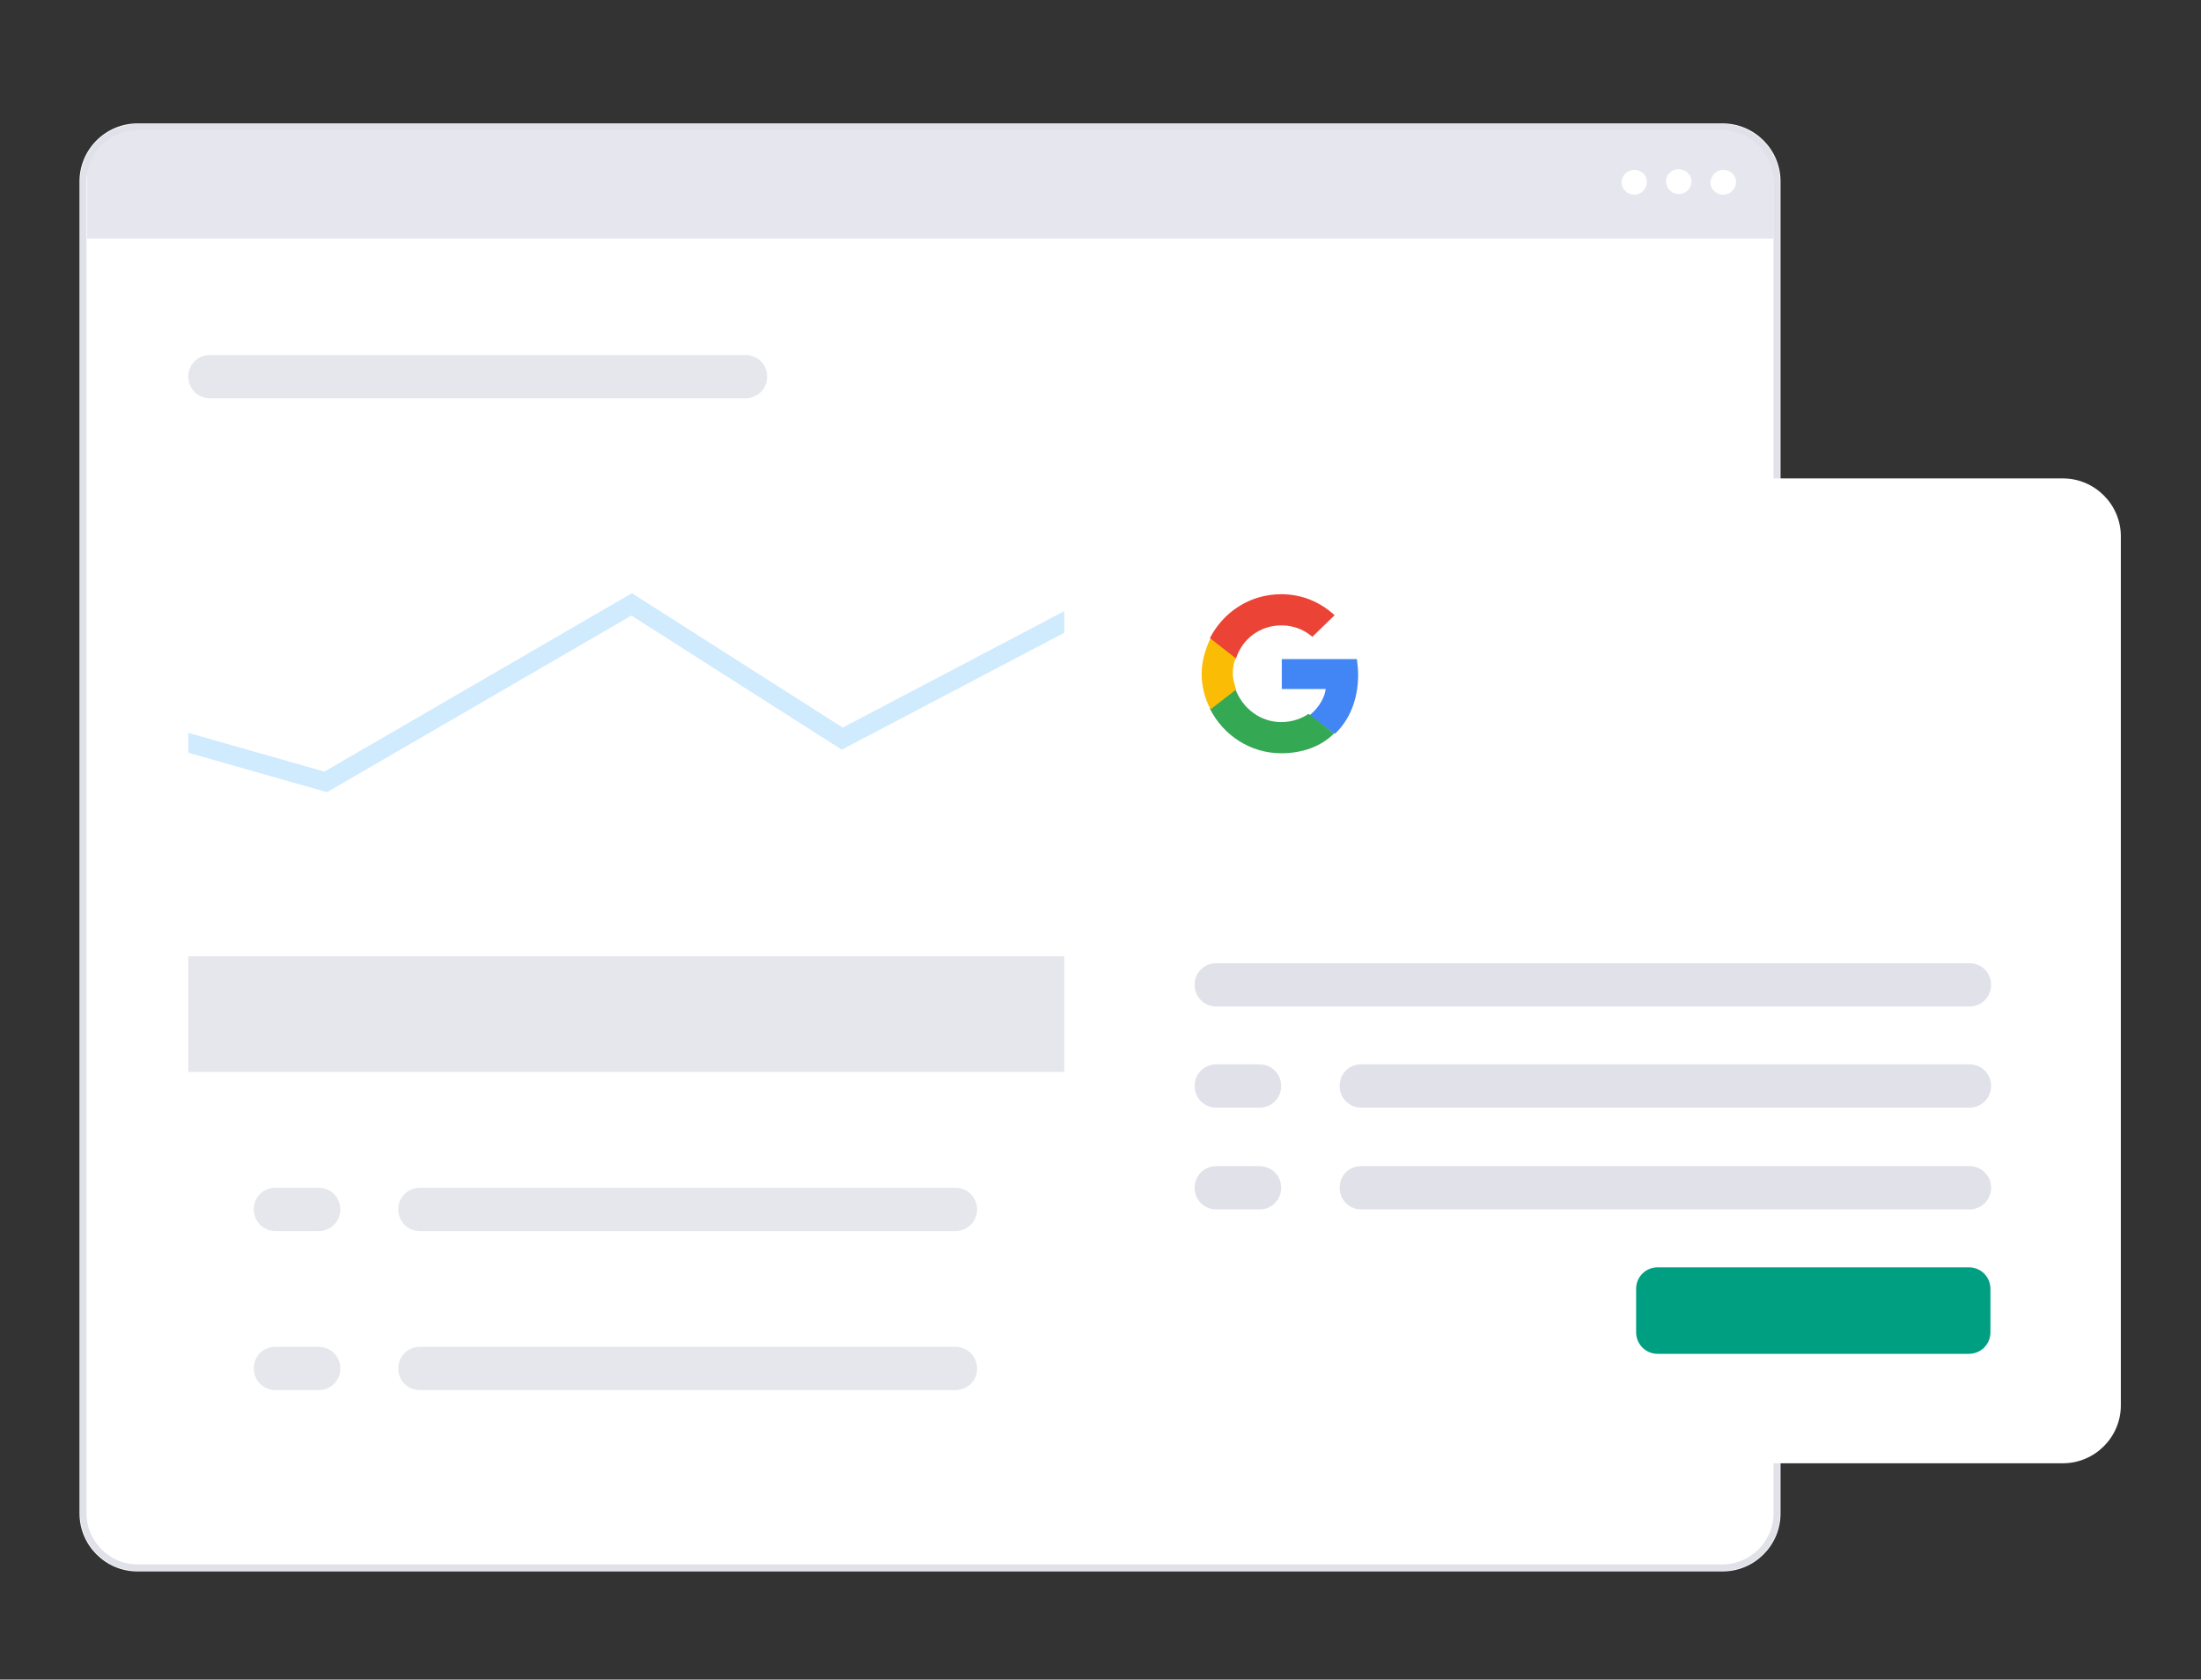 <svg xmlns="http://www.w3.org/2000/svg" xmlns:xlink="http://www.w3.org/1999/xlink" id="Calque_1" x="0px" y="0px" viewBox="0 0 346 264" style="" xml:space="preserve"><rect x="0" y="0" width="346" height="264" fill="#333333" stroke="none"/> <style type="text/css"> .st0{fill:#FFFFFF;} .st1{fill:none;stroke:#E0E1E9;} .st2{opacity:0.8;} .st3{fill:#E0E1E9;} .st4{opacity:0.8;clip-path:url(#SVGID_2_);} .st5{fill:none;stroke:#C4E5FE;stroke-width:3;} .st6{opacity:0.8;fill-rule:evenodd;clip-rule:evenodd;fill:#E0E1E9;enable-background:new ;} .st7{fill:#009F81;} .st8{fill:#4285F4;} .st9{fill:#34A853;} .st10{fill:#FBBC05;} .st11{fill:#EB4335;} </style> <g> <path class="st0" d="M12.5,28.5c0-5,4.1-9.1,9.1-9.1h249.2c5,0,9.1,4.1,9.1,9.1v209.4c0,5-4.1,9.1-9.1,9.1H21.6 c-5,0-9.1-4.1-9.1-9.1V28.5z"></path> <path class="st1" d="M13.1,28.5c0-4.7,3.9-8.5,8.5-8.5h249.2c4.7,0,8.5,3.9,8.5,8.5v209.4c0,4.7-3.9,8.5-8.5,8.5H21.6 c-4.7,0-8.5-3.9-8.5-8.5V28.5z"></path> </g> <g class="st2"> <path class="st3" d="M33,55.8h84.2c1.9,0,3.4,1.5,3.4,3.4l0,0c0,1.9-1.5,3.4-3.4,3.4H33c-1.9,0-3.4-1.5-3.4-3.4l0,0 C29.6,57.3,31.1,55.8,33,55.8z"></path> </g> <g class="st2"> <path class="st3" d="M29.6,150.3h232.1v18.2H29.6V150.3z"></path> <path class="st3" d="M43.3,186.7h6.8c1.9,0,3.4,1.5,3.4,3.4l0,0c0,1.9-1.5,3.4-3.4,3.4h-6.8c-1.9,0-3.4-1.5-3.4-3.4l0,0 C39.9,188.2,41.3,186.7,43.3,186.7z"></path> <path class="st3" d="M66,186.7h84.2c1.9,0,3.4,1.5,3.4,3.4l0,0c0,1.9-1.5,3.4-3.4,3.4H66c-1.9,0-3.4-1.5-3.4-3.4l0,0 C62.6,188.2,64.1,186.7,66,186.7z"></path> <path class="st3" d="M183.2,186.7h66c1.9,0,3.4,1.5,3.4,3.4l0,0c0,1.9-1.5,3.4-3.4,3.4h-66c-1.9,0-3.4-1.5-3.4-3.4l0,0 C179.8,188.2,181.3,186.7,183.2,186.7z"></path> <path class="st3" d="M43.3,211.7h6.8c1.9,0,3.4,1.5,3.4,3.4l0,0c0,1.9-1.5,3.4-3.4,3.4h-6.8c-1.9,0-3.4-1.5-3.4-3.4l0,0 C39.9,213.2,41.3,211.7,43.3,211.7z"></path> <path class="st3" d="M66,211.7h84.2c1.9,0,3.4,1.5,3.4,3.4l0,0c0,1.9-1.5,3.4-3.4,3.4H66c-1.9,0-3.4-1.5-3.4-3.4l0,0 C62.6,213.2,64.1,211.7,66,211.7z"></path> <path class="st3" d="M183.2,211.7h66c1.9,0,3.4,1.5,3.4,3.4l0,0c0,1.9-1.5,3.4-3.4,3.4h-66c-1.9,0-3.4-1.5-3.4-3.4l0,0 C179.8,213.2,181.3,211.7,183.2,211.7z"></path> </g> <g> <g> <defs> <rect id="SVGID_1_" x="29.6" y="80.9" width="232.1" height="45.5"></rect> </defs> <clipPath id="SVGID_2_"> <use xlink:href="#SVGID_1_" style="overflow:visible;"></use> </clipPath> <g class="st4"> <path class="st5" d="M27.3,116.1l23.9,6.8l48.1-27.9l33.1,21.1l62.8-33l19.9,11.9h28.3l21.6-11.9"></path> </g> </g> </g> <path class="st6" d="M19.4,20.5h126.3h42.1h85.3c2.5,0,5.7,3.4,5.7,6.1v10.9h-91h-42.1h-132V26.7C13.7,24.1,16.9,20.5,19.4,20.5z M270.9,30.6c1.1,0,2-0.9,2-2s-0.9-1.9-2-1.9c-1,0-1.9,0.8-2,1.9C268.8,29.6,269.7,30.6,270.9,30.6z M265.9,28.5c0,1.1-0.9,2-2,2 c-1.1,0-2-0.9-2-2s0.9-1.9,2-1.9C264.9,26.6,265.9,27.4,265.9,28.5z M256.9,30.6c1.1,0,2-0.9,2-2s-0.9-1.9-2-1.9c-1,0-1.9,0.8-2,1.9 C254.9,29.6,255.7,30.6,256.9,30.6z"></path> <g> <path class="st0" d="M176.4,75.2h147.9c5,0,9.1,4.1,9.1,9.1v136.6c0,5-4.1,9.1-9.1,9.1H176.4c-5,0-9.1-4.1-9.1-9.1V84.3 C167.3,79.3,171.4,75.2,176.4,75.2z"></path> </g> <path class="st3" d="M191.2,167.3h6.8c1.9,0,3.4,1.5,3.4,3.4l0,0c0,1.9-1.5,3.4-3.4,3.4h-6.8c-1.9,0-3.4-1.5-3.4-3.4l0,0 C187.8,168.8,189.3,167.3,191.2,167.3z"></path> <path class="st3" d="M214,167.3h95.6c1.9,0,3.4,1.5,3.4,3.4l0,0c0,1.9-1.5,3.4-3.4,3.4H214c-1.9,0-3.4-1.5-3.4-3.4l0,0 C210.6,168.8,212,167.3,214,167.3z"></path> <path class="st3" d="M191.2,151.4h118.4c1.9,0,3.4,1.5,3.4,3.4l0,0c0,1.9-1.5,3.4-3.4,3.4H191.2c-1.9,0-3.4-1.5-3.4-3.4l0,0 C187.8,152.9,189.3,151.4,191.2,151.4z"></path> <path class="st3" d="M191.2,183.3h6.8c1.9,0,3.4,1.5,3.4,3.4l0,0c0,1.9-1.5,3.4-3.4,3.4h-6.8c-1.9,0-3.4-1.5-3.4-3.4l0,0 C187.8,184.8,189.3,183.3,191.2,183.3z"></path> <path class="st3" d="M214,183.3h95.6c1.9,0,3.4,1.5,3.4,3.4l0,0c0,1.9-1.5,3.4-3.4,3.4H214c-1.9,0-3.4-1.5-3.4-3.4l0,0 C210.6,184.8,212,183.3,214,183.3z"></path> <path class="st7" d="M260.6,199.2h48.9c1.9,0,3.4,1.5,3.4,3.4v6.8c0,1.9-1.5,3.4-3.4,3.4h-48.9c-1.9,0-3.4-1.5-3.4-3.4v-6.8 C257.2,200.7,258.7,199.2,260.6,199.2z"></path> <path class="st8" d="M213.5,106.1c0-1-0.1-1.8-0.2-2.5h-11.8v4.7h6.9c-0.1,1.1-0.9,2.8-2.5,4.1v0.1l3.8,2.8h0.2 C212.1,113.2,213.5,110,213.5,106.1z"></path> <path class="st9" d="M201.4,118.4c3.4,0,6.3-1.1,8.3-3.1l-4-3.1c-1,0.7-2.5,1.3-4.3,1.3c-3.3,0-6.1-2.2-7.2-5.2h-0.1l-3.9,3v0.1 C192.3,115.6,196.6,118.4,201.4,118.4z"></path> <path class="st10" d="M194.3,108.4c-0.2-0.8-0.5-1.6-0.5-2.5c0-0.9,0.1-1.7,0.5-2.5v-0.1l-3.9-3.1l-0.1,0.1 c-0.8,1.7-1.4,3.6-1.4,5.6c0,2,0.5,3.9,1.4,5.6L194.3,108.4z"></path> <path class="st11" d="M201.4,98.3c2.4,0,4,1,4.9,1.8l3.5-3.4c-2.2-2-5-3.3-8.4-3.3c-4.9,0-9.1,2.8-11.2,6.9l4.1,3.2 C195.3,100.4,198.1,98.3,201.4,98.3z"></path> </svg>